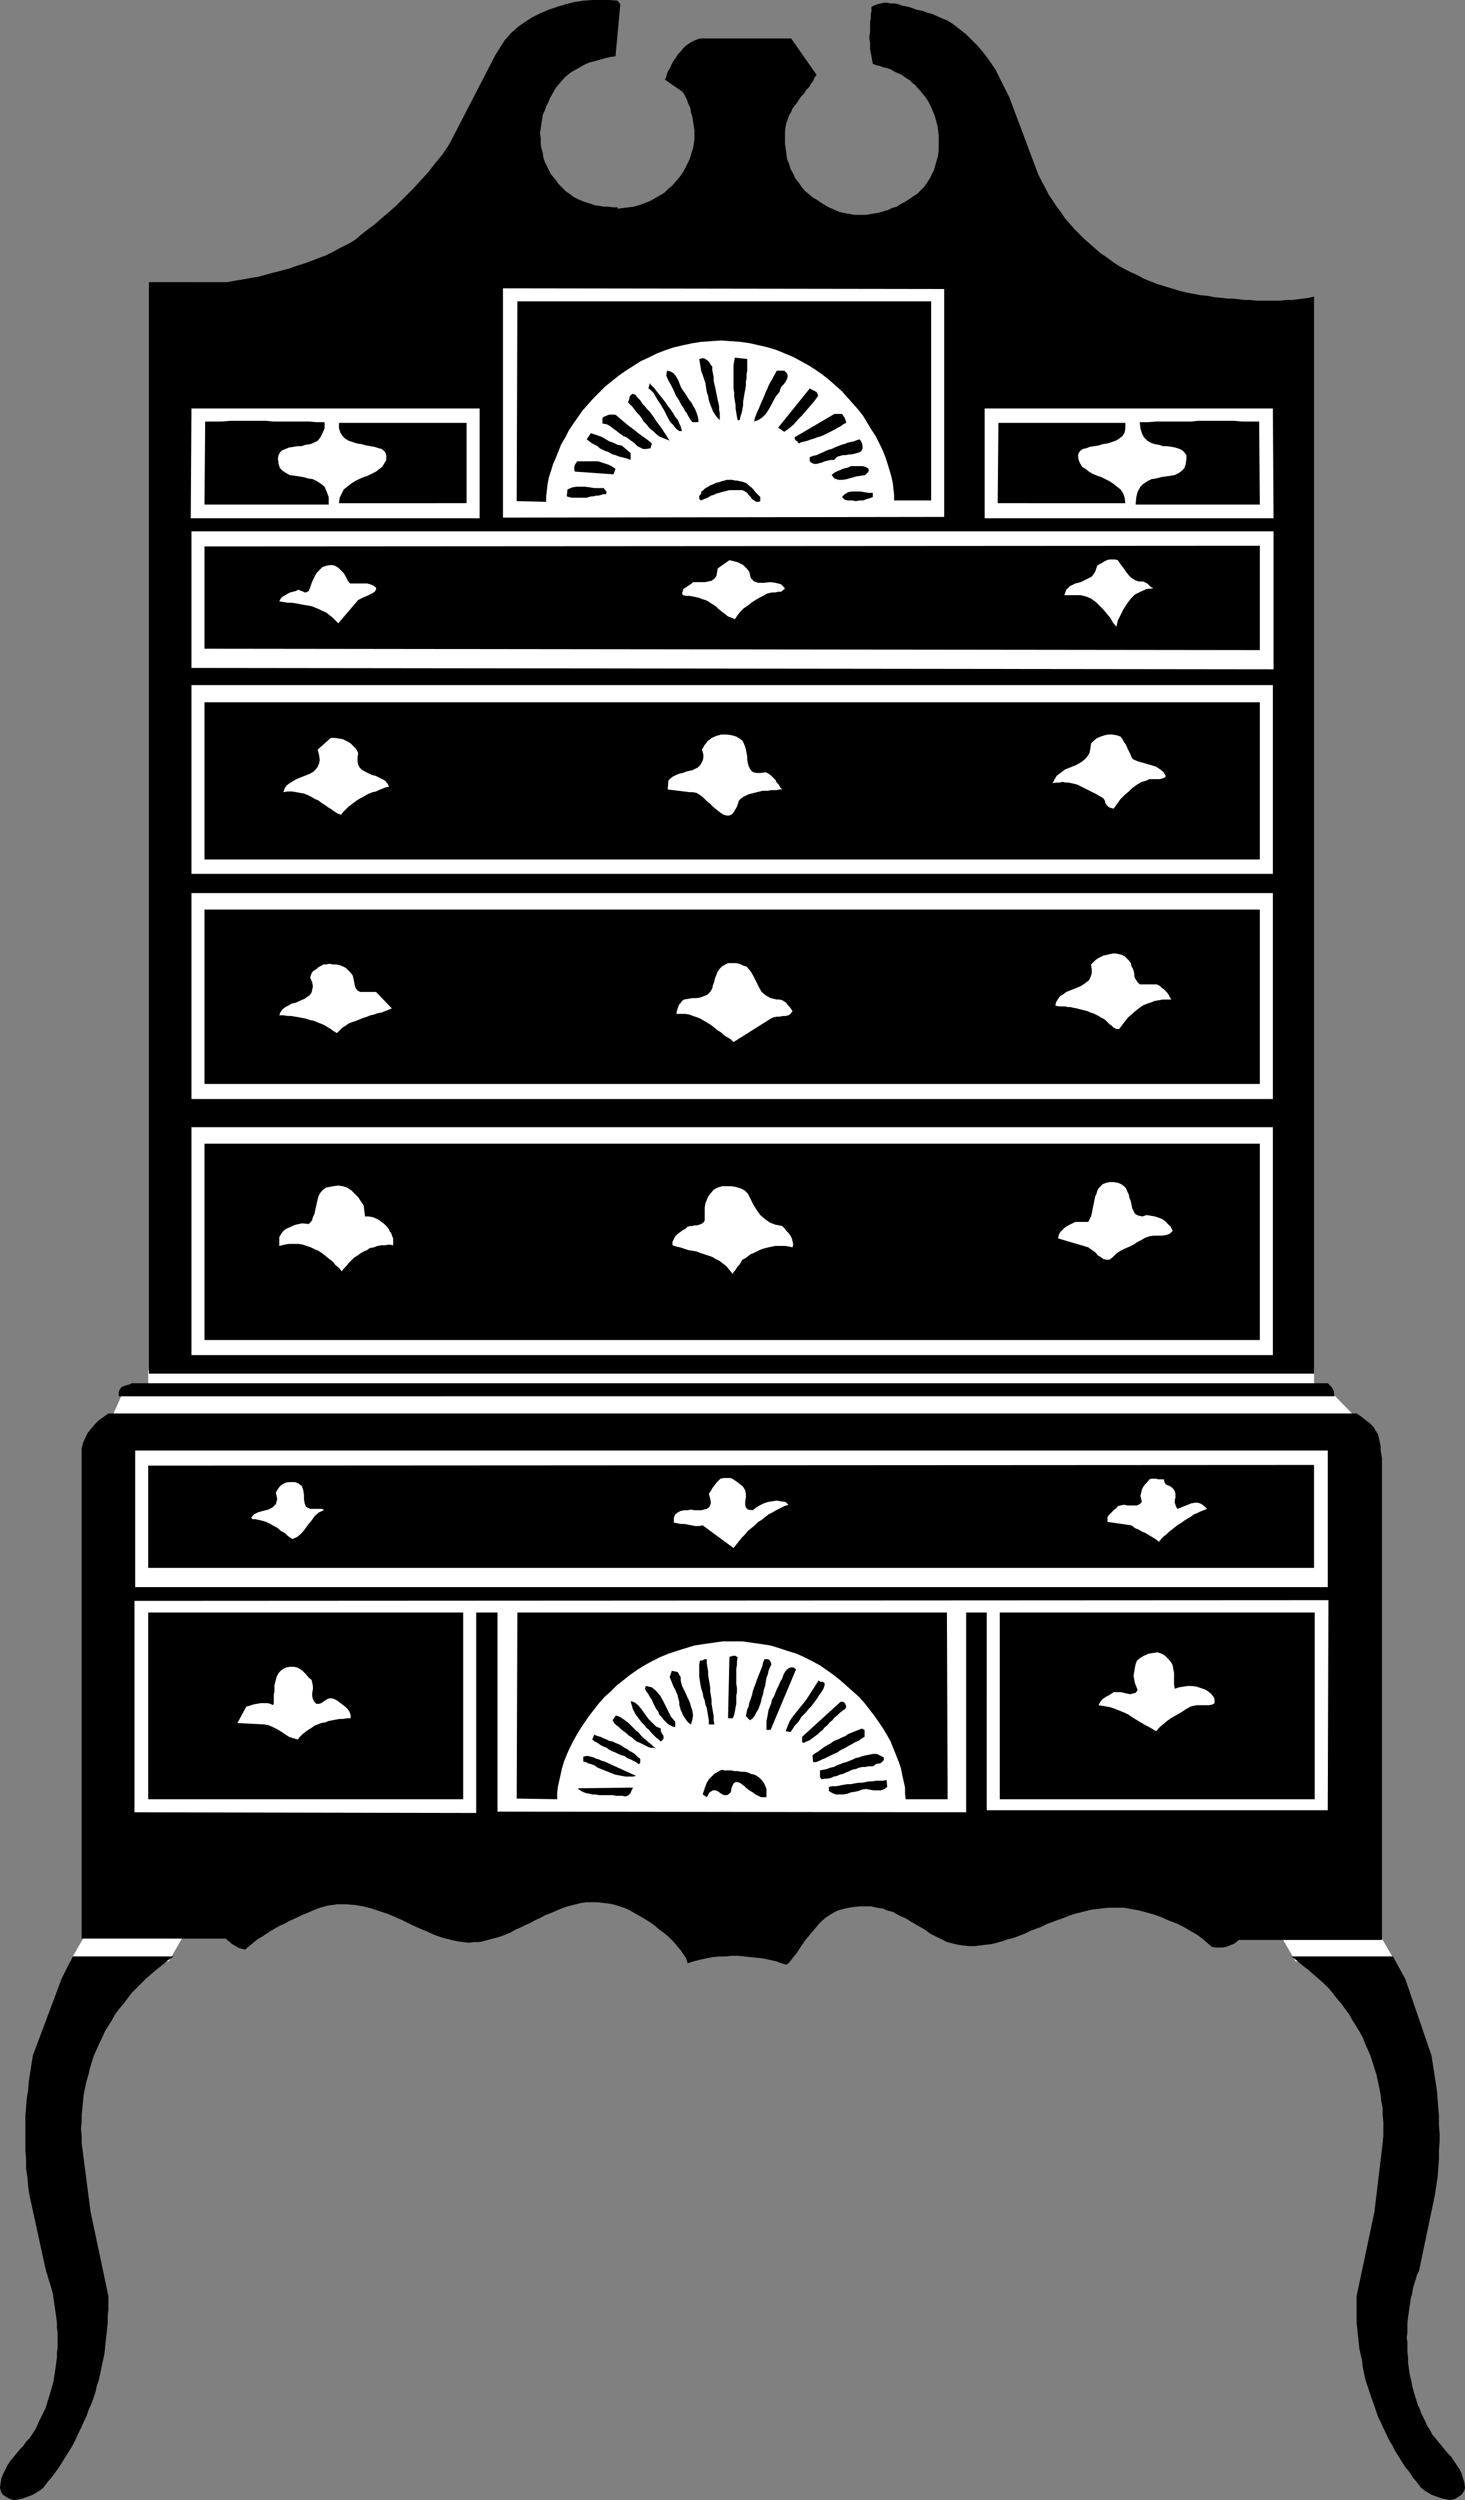 <?xml version="1.0" encoding="UTF-8" standalone="no"?>
<svg
   version="1.0"
   width="91.289mm"
   height="155.711mm"
   id="svg81"
   sodipodi:docname="Dresser 01.wmf"
   xmlns:inkscape="http://www.inkscape.org/namespaces/inkscape"
   xmlns:sodipodi="http://sodipodi.sourceforge.net/DTD/sodipodi-0.dtd"
   xmlns="http://www.w3.org/2000/svg"
   xmlns:svg="http://www.w3.org/2000/svg">
  <rect width="100%" height="100%" fill="#808080" stroke="none"/>
  <sodipodi:namedview
     id="namedview81"
     pagecolor="#ffffff"
     bordercolor="#000000"
     borderopacity="0.25"
     inkscape:showpageshadow="2"
     inkscape:pageopacity="0.0"
     inkscape:pagecheckerboard="0"
     inkscape:deskcolor="#d1d1d1"
     inkscape:document-units="mm" />
  <defs
     id="defs1">
    <pattern
       id="WMFhbasepattern"
       patternUnits="userSpaceOnUse"
       width="6"
       height="6"
       x="0"
       y="0" />
  </defs>
  <path
     style="fill:#ffffff;fill-opacity:1;fill-rule:evenodd;stroke:none"
     d="m 301.558,455.525 3.555,6.14 h 23.433 l -3.555,-6.14 z"
     id="path1" />
  <path
     style="fill:#ffffff;fill-opacity:1;fill-rule:evenodd;stroke:none"
     d="m 43.311,455.525 -3.555,6.14 H 16.484 l 3.555,-6.14 z"
     id="path2" />
  <path
     style="fill:#ffffff;fill-opacity:1;fill-rule:evenodd;stroke:none"
     d="m 28.766,328.192 -2.586,5.817 H 319.658 l -5.656,-5.817 z"
     id="path3" />
  <path
     style="fill:#ffffff;fill-opacity:1;fill-rule:evenodd;stroke:none"
     d="m 309.476,326.414 v -3.878 H 34.907 v 3.878 z"
     id="path4" />
  <path
     style="fill:#000000;fill-opacity:1;fill-rule:evenodd;stroke:none"
     d="m 309.476,69.807 -1.293,0.323 -1.293,0.162 -1.293,0.162 -1.293,0.162 h -1.454 l -1.293,0.162 h -1.454 -1.293 -1.454 -1.454 l -1.293,-0.162 h -1.454 l -1.293,-0.162 -1.454,-0.162 h -1.293 l -1.293,-0.162 -1.778,-0.162 -1.616,-0.323 -1.778,-0.162 -1.616,-0.323 -1.778,-0.323 -1.778,-0.485 -1.616,-0.485 -1.616,-0.485 -1.616,-0.485 -1.616,-0.646 -1.616,-0.646 -1.454,-0.808 -1.454,-0.646 -1.616,-0.808 -1.454,-0.808 -1.454,-0.97 -1.293,-0.97 -1.454,-0.97 -1.293,-1.131 -1.293,-1.131 -1.293,-1.131 -1.131,-1.131 -1.131,-1.131 -1.131,-1.293 -1.131,-1.293 -0.97,-1.454 -0.97,-1.293 -0.97,-1.454 -0.97,-1.454 -0.808,-1.616 -0.808,-1.454 -0.808,-1.616 -6.787,-18.098 -0.808,-1.616 -0.808,-1.616 -0.808,-1.616 -0.808,-1.616 -0.97,-1.454 -1.131,-1.616 -1.131,-1.454 -1.131,-1.293 L 228.835,9.372 227.542,8.08 226.087,6.948 224.633,5.817 223.178,4.848 221.562,4.201 219.785,3.393 218.169,2.909 217.361,2.585 216.553,2.424 215.745,2.262 214.937,1.939 213.967,1.616 213.159,1.454 212.351,1.293 211.543,0.97 210.735,0.808 h -0.97 L 208.957,0.646 h -0.808 l -0.646,0.162 -0.808,0.162 -0.808,0.323 -0.646,0.323 v 0.97 l -0.162,0.808 v 0.97 l -0.162,0.808 V 5.979 6.787 7.595 l -0.162,0.808 v 0.808 l 0.162,0.808 v 0.808 0.808 l 0.162,0.808 0.162,0.808 0.162,0.97 0.162,0.808 0.808,0.323 0.808,0.162 0.808,0.323 0.808,0.162 0.97,0.323 0.808,0.485 0.646,0.323 0.808,0.323 0.808,0.485 0.646,0.485 0.808,0.485 0.646,0.646 0.646,0.485 0.485,0.646 0.646,0.646 0.485,0.646 0.808,0.97 0.646,0.97 0.485,0.97 0.485,1.131 0.485,1.131 0.323,1.131 0.323,1.131 0.162,1.131 0.162,1.293 v 1.131 1.293 1.131 l -0.162,1.293 -0.323,1.131 -0.323,1.131 -0.323,1.131 -0.485,0.97 -0.485,0.97 -0.646,0.97 -0.646,0.97 -0.808,0.808 -0.808,0.808 -0.97,0.646 -0.97,0.646 -0.97,0.646 -0.97,0.485 -0.97,0.646 -1.131,0.323 -0.97,0.485 -1.131,0.323 -1.131,0.323 -0.97,0.162 -0.97,0.162 -0.97,0.162 h -0.97 -0.808 -0.97 l -0.808,-0.162 -0.97,-0.162 -0.808,-0.162 -0.808,-0.162 -0.808,-0.323 -0.646,-0.323 -0.808,-0.323 -0.646,-0.323 -0.808,-0.485 -0.808,-0.485 -0.646,-0.485 -1.131,-0.646 -0.97,-0.808 -0.97,-0.808 -0.808,-0.97 -0.646,-0.97 -0.808,-0.97 -0.485,-1.131 -0.646,-1.131 -0.323,-1.131 -0.485,-1.131 -0.162,-1.293 -0.162,-1.293 -0.162,-1.131 v -1.293 -1.454 l 0.162,-1.293 0.162,-0.808 0.323,-0.808 0.323,-0.97 0.485,-0.808 0.323,-0.808 0.485,-0.646 0.646,-0.808 0.485,-0.808 0.485,-0.646 0.646,-0.646 0.485,-0.808 0.646,-0.646 0.485,-0.808 0.485,-0.646 0.323,-0.808 0.485,-0.646 -5.979,-8.564 h -21.332 l -0.646,0.162 -0.808,0.323 -0.646,0.323 -0.808,0.485 -0.646,0.485 -0.646,0.646 -0.485,0.646 -0.646,0.646 -0.485,0.808 -0.485,0.646 -0.485,0.808 -0.323,0.808 -0.485,0.808 -0.323,0.646 -0.162,0.808 -0.323,0.646 4.202,2.909 0.485,0.808 0.485,0.97 0.323,0.97 0.485,0.97 0.162,1.131 0.323,0.97 0.162,1.131 0.162,0.97 0.162,1.131 v 0.97 1.131 l -0.162,1.131 -0.162,0.97 -0.323,0.97 -0.323,1.131 -0.323,0.808 -0.646,1.293 -0.646,1.293 -0.808,1.131 -0.808,0.97 -0.97,1.131 -0.97,0.808 -0.97,0.97 -1.131,0.646 -1.131,0.646 -1.131,0.646 -1.293,0.485 -1.293,0.485 -1.131,0.323 -1.293,0.162 -1.293,0.162 -1.293,0.162 v -0.323 h -1.131 l -0.97,-0.162 h -1.131 l -0.97,-0.162 -1.131,-0.162 -0.97,-0.323 -0.97,-0.323 -0.97,-0.323 -1.131,-0.485 -0.97,-0.485 -0.808,-0.646 -0.97,-0.646 -0.97,-0.97 -0.808,-0.808 -0.808,-1.131 -0.97,-1.131 -0.485,-0.97 -0.485,-0.97 -0.485,-0.97 -0.323,-0.97 -0.162,-1.131 -0.323,-1.131 -0.162,-1.131 v -1.293 l -0.162,-1.131 0.162,-1.131 0.162,-1.131 0.162,-0.97 0.162,-1.131 0.485,-0.97 0.323,-0.97 0.485,-0.97 0.485,-1.131 0.646,-1.131 0.646,-1.131 0.808,-0.97 0.808,-0.97 0.808,-0.808 0.97,-0.808 1.131,-0.646 1.131,-0.646 1.131,-0.646 1.131,-0.485 1.293,-0.323 1.131,-0.323 1.131,-0.323 1.293,-0.323 1.293,-0.162 L 146.092,0.97 145.446,0.162 143.506,0 h -2.101 -1.939 l -2.101,0.162 -2.101,0.323 -1.939,0.485 -2.101,0.646 -1.939,0.646 -1.939,0.808 -1.939,0.97 -1.778,1.131 -1.616,1.131 -1.616,1.454 -1.454,1.616 -1.131,1.778 -1.131,1.778 -10.02,19.391 -1.131,2.101 -1.454,2.101 -1.616,1.939 -1.616,2.101 -1.778,1.939 -1.778,1.939 -1.939,1.939 -1.778,1.778 -1.778,1.616 -1.939,1.616 -1.616,1.454 -1.778,1.293 -1.454,1.131 -1.293,1.131 -1.293,0.808 -0.97,0.485 -1.616,0.808 -1.454,0.808 -1.616,0.808 -1.778,0.646 -1.616,0.646 -1.778,0.646 -1.616,0.485 -1.778,0.646 -1.778,0.485 -1.939,0.485 -1.778,0.485 -1.778,0.485 -1.939,0.323 -1.778,0.323 -1.939,0.323 -1.778,0.323 H 35.069 V 323.344 H 309.476 Z"
     id="path5" />
  <path
     style="fill:#ffffff;fill-opacity:1;fill-rule:evenodd;stroke:none"
     d="M 222.37,121.678 V 68.03 L 118.458,67.868 v 53.971 z"
     id="path6" />
  <path
     style="fill:#000000;fill-opacity:1;fill-rule:evenodd;stroke:none"
     d="m 210.573,117.8 h 8.727 V 70.939 h -97.449 l -0.162,47.023 6.949,0.162 v -1.293 l 0.162,-1.454 0.162,-1.454 0.323,-1.616 0.485,-1.454 0.485,-1.616 0.646,-1.454 0.646,-1.616 0.646,-1.616 0.97,-1.616 0.808,-1.616 0.97,-1.454 1.131,-1.616 1.131,-1.616 1.293,-1.454 1.293,-1.454 1.454,-1.454 1.293,-1.293 1.616,-1.293 1.616,-1.293 1.616,-1.131 1.778,-1.131 1.778,-1.131 1.778,-0.808 1.939,-0.97 2.101,-0.808 1.939,-0.646 2.101,-0.485 2.262,-0.485 2.101,-0.323 2.262,-0.162 2.424,-0.162 2.262,0.162 2.262,0.162 2.262,0.323 2.101,0.485 2.101,0.485 2.101,0.646 1.939,0.808 1.939,0.808 1.778,0.97 1.778,0.97 1.778,1.131 1.616,1.131 1.616,1.293 1.454,1.293 1.454,1.293 1.293,1.454 1.293,1.454 1.293,1.454 1.131,1.454 0.97,1.616 0.97,1.616 0.97,1.454 0.808,1.616 0.808,1.616 0.646,1.616 0.485,1.454 0.485,1.616 0.485,1.616 0.323,1.454 0.162,1.454 0.162,1.454 z"
     id="path7" />
  <path
     style="fill:#000000;fill-opacity:1;fill-rule:evenodd;stroke:none"
     d="m 175.989,84.512 v 0.97 0.808 0.97 l -0.162,0.808 v 0.97 l -0.162,0.808 v 0.97 l -0.162,0.97 -0.162,0.808 -0.162,0.97 -0.162,0.97 v 0.808 l -0.162,0.97 -0.162,0.808 -0.323,0.97 -0.162,0.808 h -0.485 l -0.162,-0.808 -0.162,-0.97 -0.162,-0.97 V 95.339 l -0.162,-0.97 -0.162,-0.97 v -0.97 l -0.162,-0.97 V 90.491 89.521 88.714 87.744 86.774 85.966 l 0.162,-0.97 0.162,-0.808 z"
     id="path8" />
  <path
     style="fill:#000000;fill-opacity:1;fill-rule:evenodd;stroke:none"
     d="m 167.747,86.29 v 0.808 l 0.162,0.808 0.162,0.808 v 0.808 l 0.162,0.808 0.162,0.646 0.162,0.808 0.162,0.808 0.162,0.808 0.162,0.808 0.162,0.646 0.162,0.808 v 0.808 l 0.162,0.808 v 0.808 0.808 l -0.646,-0.646 -0.485,-0.646 -0.485,-0.808 -0.323,-0.808 -0.323,-0.808 -0.323,-0.97 -0.162,-0.97 -0.323,-0.97 -0.162,-0.97 -0.162,-1.131 -0.323,-0.97 -0.323,-0.97 -0.323,-0.808 -0.162,-0.97 -0.162,-0.97 -0.162,-0.97 0.646,-0.162 h 0.485 l 0.323,0.162 0.485,0.323 0.323,0.323 0.323,0.485 0.162,0.323 z"
     id="path9" />
  <path
     style="fill:#000000;fill-opacity:1;fill-rule:evenodd;stroke:none"
     d="m 161.122,92.269 0.646,0.97 0.485,0.808 0.646,0.808 0.323,0.646 0.485,0.808 0.323,0.808 0.323,0.97 0.162,1.131 -0.162,0.162 h -0.485 -0.323 -0.485 l -0.485,-0.646 -0.485,-0.808 -0.323,-0.646 -0.485,-0.646 -0.323,-0.646 -0.485,-0.646 -0.323,-0.646 -0.323,-0.646 -0.485,-0.646 -0.323,-0.646 -0.323,-0.808 -0.323,-0.646 -0.323,-0.646 -0.485,-0.808 -0.323,-0.646 -0.323,-0.808 0.162,-1.131 0.808,0.162 0.808,0.485 0.485,0.646 0.485,0.808 0.323,0.808 0.323,0.808 0.323,0.646 z"
     id="path10" />
  <path
     style="fill:#000000;fill-opacity:1;fill-rule:evenodd;stroke:none"
     d="m 184.716,87.259 0.646,0.646 0.162,0.646 -0.162,0.646 -0.323,0.646 -0.485,0.646 -0.485,0.485 -0.323,0.646 -0.162,0.646 -0.808,0.97 -0.646,1.131 -0.485,0.97 -0.646,1.131 -0.646,0.97 -0.808,0.808 -0.97,0.646 -0.97,0.323 0.162,-0.808 0.323,-0.808 0.323,-0.808 0.323,-0.646 0.323,-0.808 0.323,-0.808 0.323,-0.646 0.323,-0.808 0.323,-0.808 0.323,-0.646 0.323,-0.808 0.323,-0.646 0.485,-0.808 0.323,-0.646 0.485,-0.808 0.323,-0.646 z"
     id="path11" />
  <path
     style="fill:#000000;fill-opacity:1;fill-rule:evenodd;stroke:none"
     d="m 160.637,101.479 h -0.646 l -0.485,-0.323 -0.485,-0.485 -0.485,-0.646 -0.646,-0.646 -0.485,-0.808 -0.485,-0.97 -0.485,-0.97 -0.485,-0.808 -0.485,-0.808 -0.646,-0.97 -0.485,-0.808 -0.323,-0.646 -0.485,-0.485 -0.485,-0.485 -0.323,-0.162 0.323,-1.293 0.162,0.323 0.485,0.485 0.485,0.485 0.485,0.646 0.646,0.808 0.646,0.808 0.646,0.808 0.646,0.97 0.646,0.808 0.646,0.97 0.485,0.808 0.646,0.808 0.323,0.808 0.323,0.646 0.162,0.646 z"
     id="path12" />
  <path
     style="fill:#000000;fill-opacity:1;fill-rule:evenodd;stroke:none"
     d="m 192.635,93.238 -0.808,1.131 -0.97,1.131 -0.97,1.131 -0.97,1.131 -0.97,0.97 -0.97,1.131 -1.131,0.97 -1.131,0.808 -1.454,-0.97 7.434,-9.211 0.323,0.162 0.323,0.162 0.323,0.162 0.323,0.162 0.323,0.162 0.162,0.323 0.162,0.323 z"
     id="path13" />
  <path
     style="fill:#000000;fill-opacity:1;fill-rule:evenodd;stroke:none"
     d="m 149.648,92.915 0.485,0.646 0.646,0.646 0.485,0.808 0.646,0.646 0.485,0.646 0.646,0.646 0.485,0.646 0.485,0.646 0.485,0.808 0.485,0.646 0.485,0.646 0.485,0.646 0.485,0.808 0.485,0.646 0.323,0.646 0.485,0.646 -0.808,-0.323 -0.808,-0.323 -0.808,-0.323 -0.646,-0.485 -0.646,-0.646 -0.646,-0.485 -0.646,-0.646 -0.485,-0.646 -0.646,-0.646 -0.485,-0.808 -0.485,-0.646 -0.646,-0.646 -0.485,-0.646 -0.485,-0.646 -0.485,-0.485 -0.646,-0.646 0.162,-0.323 0.162,-0.323 v -0.323 l 0.162,-0.485 0.162,-0.162 0.323,-0.323 h 0.323 z"
     id="path14" />
  <path
     style="fill:#ffffff;fill-opacity:1;fill-rule:evenodd;stroke:none"
     d="M 112.963,96.147 V 122.001 H 44.927 L 45.088,96.147 Z"
     id="path15" />
  <path
     style="fill:#000000;fill-opacity:1;fill-rule:evenodd;stroke:none"
     d="m 153.526,104.388 -0.323,1.131 -0.97,0.162 h -0.808 l -0.646,-0.323 -0.646,-0.323 -0.646,-0.646 -0.646,-0.485 -0.646,-0.485 -0.646,-0.485 -0.808,-0.323 -0.646,-0.485 -0.646,-0.485 -0.646,-0.485 -0.646,-0.485 -0.646,-0.485 -0.646,-0.323 -0.97,-0.162 v -1.293 l 0.323,-0.323 0.485,-0.162 0.323,-0.162 0.485,-0.162 h 0.323 0.485 0.485 l 0.323,0.162 1.131,0.97 0.97,0.808 0.97,0.808 1.131,0.808 0.97,0.808 1.131,0.808 1.131,0.808 z"
     id="path16" />
  <path
     style="fill:#000000;fill-opacity:1;fill-rule:evenodd;stroke:none"
     d="m 198.291,97.439 0.162,0.162 0.162,0.323 0.162,0.162 0.162,0.323 0.162,0.323 v 0.162 l 0.162,0.323 v 0.323 l -0.646,0.323 -0.646,0.485 -0.646,0.323 -0.808,0.485 -0.646,0.323 -0.646,0.323 -0.646,0.323 -0.646,0.323 -0.808,0.323 -0.646,0.162 -0.808,0.323 -0.646,0.162 -0.808,0.323 -0.646,0.162 -0.808,0.162 -0.646,0.323 -0.323,-0.485 -0.323,-0.162 -0.323,-0.485 v -0.323 l 9.373,-5.494 z"
     id="path17" />
  <path
     style="fill:#000000;fill-opacity:1;fill-rule:evenodd;stroke:none"
     d="m 65.451,107.943 0.162,1.293 0.323,0.97 0.646,0.646 0.808,0.485 0.808,0.485 1.131,0.162 1.131,0.162 0.97,0.162 1.131,0.323 1.131,0.162 0.97,0.485 0.97,0.646 0.808,0.646 0.485,1.131 0.485,1.293 v 1.778 H 48.159 l 0.162,-19.553 h 2.101 1.939 l 1.939,-0.162 h 1.778 1.778 1.616 1.616 1.616 l 1.616,0.162 h 1.616 1.616 1.616 1.616 1.939 l 1.778,0.162 h 1.939 v 1.454 l -0.485,1.131 -0.485,0.97 -0.646,0.808 -0.97,0.485 -0.808,0.323 -1.131,0.162 -0.97,0.323 h -0.97 l -0.97,0.162 -0.97,0.162 -0.808,0.323 -0.808,0.323 -0.485,0.485 -0.323,0.646 z"
     id="path18" />
  <path
     style="fill:#000000;fill-opacity:1;fill-rule:evenodd;stroke:none"
     d="M 109.892,118.446 V 99.54 h -0.162 -0.646 -1.131 -1.454 -1.778 -1.939 -2.262 -2.262 -2.424 -2.586 -2.424 -2.586 -2.262 -2.262 -2.101 -1.778 v 1.293 l 0.323,0.97 0.485,0.808 0.646,0.646 0.808,0.485 0.97,0.323 0.97,0.323 1.131,0.162 1.131,0.323 0.97,0.162 0.97,0.162 0.97,0.323 0.646,0.162 0.646,0.485 0.323,0.485 0.162,0.646 v 0.97 l -0.485,0.808 -0.485,0.808 -0.646,0.485 -0.808,0.646 -0.97,0.485 -0.97,0.485 -0.97,0.323 -1.131,0.485 -0.97,0.485 -0.97,0.646 -0.808,0.646 -0.808,0.646 -0.485,0.97 -0.485,0.97 -0.162,1.293 z"
     id="path19" />
  <path
     style="fill:#000000;fill-opacity:1;fill-rule:evenodd;stroke:none"
     d="m 146.415,104.873 2.101,1.778 v 1.616 l -0.808,-0.323 -0.646,-0.162 -0.646,-0.162 -0.646,-0.162 -0.808,-0.323 -0.646,-0.162 -0.646,-0.323 -0.485,-0.323 -0.646,-0.162 -0.646,-0.323 -0.646,-0.323 -0.485,-0.485 -0.646,-0.323 -0.646,-0.323 -0.646,-0.485 -0.646,-0.485 0.97,-1.454 0.97,0.323 0.97,0.323 0.808,0.323 0.808,0.485 0.808,0.485 0.97,0.323 0.97,0.485 z"
     id="path20" />
  <path
     style="fill:#000000;fill-opacity:1;fill-rule:evenodd;stroke:none"
     d="m 202.493,103.418 0.485,0.808 0.162,0.808 v 0.485 l -0.162,0.485 -0.323,0.323 -0.323,0.162 -0.485,0.162 -0.646,0.162 -0.646,0.162 h -0.646 l -0.646,0.162 h -0.808 l -0.485,0.162 -0.646,0.162 -0.485,0.323 -0.323,0.485 h -0.808 l -0.808,0.162 -0.646,0.162 -0.808,0.323 -0.646,0.162 -0.646,0.162 -0.808,-0.162 -0.646,-0.485 v -0.97 l 0.808,-0.323 0.808,-0.162 0.646,-0.323 0.808,-0.323 0.646,-0.323 0.808,-0.323 0.646,-0.162 0.646,-0.323 0.808,-0.323 0.808,-0.323 0.646,-0.162 0.808,-0.323 0.646,-0.162 0.808,-0.162 0.808,-0.323 z"
     id="path21" />
  <path
     style="fill:#000000;fill-opacity:1;fill-rule:evenodd;stroke:none"
     d="m 144.961,110.367 -0.485,1.293 -9.05,-0.646 -0.162,-0.323 v -0.323 -0.323 -0.323 l 0.162,-0.323 0.162,-0.323 0.162,-0.162 0.162,-0.323 h 0.808 0.646 0.646 0.646 0.646 0.485 0.646 0.485 l 0.485,0.162 0.485,0.162 0.485,0.162 0.485,0.162 0.485,0.162 0.646,0.323 0.485,0.323 z"
     id="path22" />
  <path
     style="fill:#000000;fill-opacity:1;fill-rule:evenodd;stroke:none"
     d="m 204.594,110.367 v 0.485 l -0.162,0.323 -0.323,0.323 -0.323,0.323 -0.97,0.162 -1.131,0.162 -1.131,0.323 -1.131,0.323 -0.97,0.162 h -0.97 l -0.97,-0.323 -0.646,-0.808 0.323,-0.323 0.485,-0.323 0.646,-0.323 0.485,-0.162 0.646,-0.323 0.646,-0.162 0.646,-0.162 0.646,-0.323 h 0.485 0.646 0.485 0.646 0.485 l 0.646,0.162 0.323,0.162 z"
     id="path23" />
  <path
     style="fill:#000000;fill-opacity:1;fill-rule:evenodd;stroke:none"
     d="m 179.06,116.992 v 0.323 0.323 0.323 l -0.323,0.162 h -0.646 l -0.485,-0.323 -0.485,-0.323 -0.323,-0.485 -0.485,-0.485 -0.323,-0.485 -0.485,-0.323 -0.646,-0.323 h -0.646 -0.646 -0.646 -0.485 -0.646 l -0.646,0.162 -0.646,0.162 -0.646,0.162 -0.485,0.162 -0.646,0.162 -0.646,0.323 -0.646,0.162 -0.485,0.323 -0.646,0.323 -0.485,0.162 -0.646,0.323 -0.323,-0.162 -0.162,-0.323 v -0.162 -0.323 l 0.162,-0.323 0.162,-0.162 0.162,-0.323 v -0.323 l 0.485,-0.323 0.485,-0.485 0.646,-0.323 0.485,-0.323 0.485,-0.162 0.646,-0.323 0.485,-0.162 0.646,-0.162 0.485,-0.162 0.646,-0.162 0.485,-0.162 h 0.646 0.646 l 0.646,0.162 h 0.485 l 0.646,0.162 0.808,0.162 0.808,0.323 0.485,0.485 0.646,0.485 0.485,0.485 0.485,0.646 0.485,0.485 z"
     id="path24" />
  <path
     style="fill:#000000;fill-opacity:1;fill-rule:evenodd;stroke:none"
     d="m 142.214,114.891 0.162,0.323 0.323,0.323 0.162,0.323 -0.162,0.485 h -0.646 l -0.485,0.162 -0.646,0.162 h -0.485 l -0.646,0.162 h -0.485 l -0.646,0.162 -0.485,0.162 h -0.646 -0.485 -0.646 -0.646 -0.485 -0.646 l -0.646,-0.162 -0.485,-0.162 0.162,-1.616 1.131,-0.485 0.97,-0.162 h 1.131 0.97 l 1.131,0.162 0.97,0.162 h 1.131 z"
     id="path25" />
  <path
     style="fill:#000000;fill-opacity:1;fill-rule:evenodd;stroke:none"
     d="m 205.563,116.992 -0.808,0.323 -0.646,0.162 -0.808,0.323 h -0.808 l -0.97,0.162 -0.808,-0.162 h -0.97 l -0.808,-0.162 -0.646,-0.646 0.646,-0.646 0.808,-0.485 0.808,-0.162 h 0.97 1.131 l 0.97,0.162 0.97,0.162 h 0.97 z"
     id="path26" />
  <path
     style="fill:#ffffff;fill-opacity:1;fill-rule:evenodd;stroke:none"
     d="M 299.942,157.551 V 125.072 H 45.088 v 32.157 z"
     id="path27" />
  <path
     style="fill:#000000;fill-opacity:1;fill-rule:evenodd;stroke:none"
     d="m 319.496,332.716 0.97,0.646 0.808,0.646 0.646,0.485 0.646,0.485 0.485,0.485 0.485,0.485 0.323,0.646 0.323,0.485 0.323,0.485 0.162,0.646 0.162,0.646 0.162,0.808 0.162,0.646 v 0.97 l 0.162,0.97 0.162,1.131 V 456.656 h -33.776 l -0.646,0.646 -0.646,0.323 -0.808,0.323 -0.808,0.323 -0.808,0.162 h -0.808 -0.97 l -0.808,-0.162 -1.131,-0.97 -1.131,-0.97 -1.293,-0.97 -1.454,-0.808 -1.616,-0.97 -1.616,-0.808 -1.778,-0.646 -1.778,-0.808 -1.778,-0.646 -1.778,-0.485 -1.778,-0.485 -1.778,-0.323 -1.778,-0.323 h -1.778 -1.778 l -1.616,0.162 -1.293,0.162 -1.293,0.162 -1.293,0.323 -1.293,0.323 -1.293,0.323 -1.454,0.485 -1.131,0.485 -1.454,0.485 -1.293,0.485 -1.293,0.485 -1.293,0.646 -1.293,0.485 -1.293,0.485 -1.293,0.646 -1.293,0.485 -1.293,0.485 -1.293,0.323 -1.454,0.485 -1.131,0.323 -1.293,0.323 -1.454,0.162 -1.293,0.162 -1.293,0.162 h -1.293 l -1.293,-0.162 -1.293,-0.162 -1.293,-0.323 -1.293,-0.323 -1.293,-0.646 -1.293,-0.646 -1.293,-0.646 -1.293,-0.97 -1.131,-0.646 -1.131,-0.646 -1.131,-0.646 -0.97,-0.646 -1.131,-0.485 -0.97,-0.485 -1.131,-0.646 -1.293,-0.323 -1.131,-0.485 -1.293,-0.162 -1.293,-0.323 h -1.454 -1.293 l -1.616,0.162 -1.778,0.323 -1.778,0.485 -0.97,0.485 -0.808,0.485 -0.97,0.646 -0.97,0.808 -0.808,0.808 -0.808,0.97 -0.808,0.97 -0.808,0.97 -0.808,0.97 -0.646,0.97 -0.646,0.97 -0.646,0.97 -0.646,0.808 -0.646,0.808 -0.485,0.646 -0.646,0.485 -1.131,-0.323 -1.293,-0.485 -1.454,-0.323 -1.454,-0.323 -1.454,-0.162 -1.454,-0.162 -1.616,-0.162 -1.454,-0.162 h -1.616 l -1.454,0.162 h -1.616 l -1.454,0.162 -1.616,0.323 -1.454,0.323 -1.293,0.323 -1.454,0.485 -0.323,-1.131 -0.646,-0.97 -0.646,-0.97 -0.808,-0.97 -0.97,-1.131 -0.97,-0.97 -1.131,-0.97 -1.131,-0.808 -1.131,-0.97 -1.131,-0.808 -1.293,-0.808 -1.131,-0.646 -1.131,-0.646 -1.131,-0.646 -0.97,-0.485 -0.97,-0.323 -1.454,-0.485 -1.454,-0.323 -1.454,-0.162 -1.293,-0.162 h -1.293 -1.293 l -1.293,0.162 -1.293,0.323 -1.293,0.323 -1.131,0.323 -1.293,0.485 -1.131,0.485 -1.131,0.485 -1.293,0.485 -1.131,0.646 -1.131,0.485 -1.131,0.646 -1.131,0.485 -1.293,0.646 -1.131,0.485 -1.131,0.646 -1.131,0.485 -1.293,0.485 -1.131,0.323 -1.293,0.323 -1.131,0.323 -1.293,0.323 h -1.293 l -1.293,0.162 -1.293,-0.162 -1.293,-0.162 -1.454,-0.323 -1.939,-0.485 -1.939,-0.646 -1.778,-0.808 -1.939,-0.808 -1.778,-0.808 -1.939,-0.97 -1.778,-0.808 -1.939,-0.808 -1.939,-0.646 -1.939,-0.646 -1.939,-0.485 -1.939,-0.323 -2.101,-0.162 h -2.101 l -2.262,0.323 -2.262,0.646 -1.131,0.485 -1.131,0.485 -1.131,0.485 -1.131,0.485 -0.97,0.485 -1.131,0.485 -1.131,0.646 -1.131,0.485 -1.131,0.646 -1.131,0.646 -0.97,0.646 -0.97,0.646 -1.131,0.646 -0.97,0.808 -0.97,0.808 -0.97,0.808 -0.646,-0.162 -0.646,-0.162 -0.646,-0.323 -0.485,-0.323 -0.646,-0.323 -0.485,-0.485 -0.485,-0.323 -0.485,-0.485 H 19.231 V 340.957 l 0.323,-1.293 0.485,-1.131 0.646,-1.293 0.808,-0.97 0.808,-0.97 0.97,-0.97 1.131,-0.808 1.131,-0.808 z"
     id="path28" />
  <path
     style="fill:#ffffff;fill-opacity:1;fill-rule:evenodd;stroke:none"
     d="m 232.39,379.578 h -0.485 -0.485 -0.485 -0.485 -0.646 -0.646 -0.808 -0.808 v 47.023 l -110.377,-0.162 v -46.861 h -0.808 -0.485 -0.485 -0.485 -0.485 -0.485 -0.808 -0.97 v 47.185 l -80.48,-0.162 v -49.77 l 281.195,-0.162 -0.162,49.447 h -80.318 z"
     id="path29" />
  <path
     style="fill:#000000;fill-opacity:1;fill-rule:evenodd;stroke:none"
     d="m 173.727,390.081 -0.162,0.97 v 0.808 l -0.162,0.97 v 0.808 0.97 0.97 0.808 l 0.162,0.97 v 0.97 l -0.162,0.808 v 0.97 0.97 l -0.162,0.808 -0.162,0.97 -0.162,0.808 -0.323,0.808 h -1.131 l 0.323,-14.382 0.162,-0.162 h 0.323 l 0.323,-0.162 h 0.162 0.162 0.323 l 0.162,0.162 z"
     id="path30" />
  <path
     style="fill:#000000;fill-opacity:1;fill-rule:evenodd;stroke:none"
     d="m 166.455,390.566 v 0.97 l 0.162,0.97 0.162,0.97 v 0.808 l 0.162,0.97 0.162,0.97 0.162,0.97 v 0.97 l 0.162,0.97 0.162,0.97 v 0.97 l 0.162,0.97 0.162,0.97 0.162,0.97 v 0.97 l 0.162,0.97 h -1.293 v -0.97 l -0.162,-0.97 -0.162,-0.97 -0.162,-0.97 -0.323,-0.808 -0.162,-0.97 -0.323,-0.808 -0.162,-0.97 -0.323,-0.97 -0.162,-0.808 -0.162,-0.97 -0.162,-0.97 v -0.97 -0.97 -0.97 l 0.162,-0.97 h 0.485 l 0.323,-0.162 0.323,-0.162 z"
     id="path31" />
  <path
     style="fill:#000000;fill-opacity:1;fill-rule:evenodd;stroke:none"
     d="m 181.646,391.858 -0.323,0.646 -0.323,0.808 -0.162,0.808 -0.323,0.808 -0.162,0.97 -0.162,0.97 -0.323,0.97 -0.162,0.97 -0.323,0.97 -0.162,0.808 -0.323,0.97 -0.323,0.808 -0.485,0.808 -0.323,0.646 -0.485,0.646 -0.646,0.485 -0.97,-0.97 0.162,-0.808 0.162,-0.808 0.323,-0.646 0.162,-0.97 0.323,-0.808 0.323,-0.97 0.162,-0.808 0.323,-0.97 0.323,-0.808 0.323,-0.97 0.323,-0.808 0.323,-0.808 0.323,-0.808 0.323,-0.808 0.162,-0.808 0.323,-0.808 h 0.323 0.162 0.323 l 0.323,0.162 0.162,0.162 0.162,0.323 0.162,0.323 z"
     id="path32" />
  <path
     style="fill:#000000;fill-opacity:1;fill-rule:evenodd;stroke:none"
     d="m 187.463,392.99 -5.979,14.22 h -0.97 v -0.97 -0.97 l 0.162,-0.97 0.162,-0.808 0.162,-0.97 0.323,-0.808 0.323,-0.808 0.162,-0.808 0.485,-0.808 0.323,-0.808 0.323,-0.808 0.485,-0.97 0.323,-0.808 0.485,-0.808 0.323,-0.97 0.485,-0.808 0.162,-0.162 0.323,-0.323 0.323,-0.162 0.323,-0.162 h 0.323 0.323 l 0.323,0.162 z"
     id="path33" />
  <path
     style="fill:#000000;fill-opacity:1;fill-rule:evenodd;stroke:none"
     d="m 160.96,397.514 0.485,0.97 0.485,1.131 0.485,0.97 0.323,1.131 0.323,0.97 0.162,1.131 -0.162,0.97 -0.323,1.131 -0.485,-0.323 -0.485,-0.485 -0.323,-0.485 -0.323,-0.485 -0.323,-0.485 -0.162,-0.485 -0.323,-0.646 -0.162,-0.646 -0.162,-0.485 v -0.646 l -0.162,-0.646 -0.162,-0.646 -0.162,-0.646 -0.323,-0.646 -0.162,-0.485 -0.323,-0.485 -0.97,-2.424 0.485,-1.454 0.97,0.162 0.485,0.162 0.323,0.646 0.323,0.485 v 0.808 l 0.162,0.646 0.162,0.646 z"
     id="path34" />
  <path
     style="fill:#000000;fill-opacity:1;fill-rule:evenodd;stroke:none"
     d="m 194.251,396.545 -0.323,0.97 -0.485,0.808 -0.485,0.646 -0.485,0.808 -0.485,0.646 -0.485,0.646 -0.485,0.646 -0.646,0.646 -0.485,0.646 -0.646,0.646 -0.485,0.485 -0.485,0.808 -0.485,0.646 -0.646,0.646 -0.485,0.808 -0.485,0.646 -1.131,-0.162 0.485,-1.293 0.485,-1.131 0.646,-0.97 0.646,-0.808 0.646,-0.808 0.646,-0.808 0.808,-0.97 0.808,-1.131 2.586,-4.04 0.485,0.323 h 0.485 l 0.323,0.162 z"
     id="path35" />
  <path
     style="fill:#000000;fill-opacity:1;fill-rule:evenodd;stroke:none"
     d="m 159.021,405.271 v 1.293 l -0.646,-0.162 -0.646,-0.323 -0.485,-0.323 -0.485,-0.485 -0.485,-0.485 -0.485,-0.646 -0.485,-0.485 -0.323,-0.808 -0.485,-0.646 -0.323,-0.646 -0.323,-0.646 -0.323,-0.808 -0.485,-0.646 -0.323,-0.646 -0.485,-0.646 -0.323,-0.646 0.162,-0.646 1.454,0.323 0.97,0.808 0.97,1.131 0.646,1.131 0.646,1.293 0.646,1.293 0.646,1.293 z"
     id="path36" />
  <path
     style="fill:#000000;fill-opacity:1;fill-rule:evenodd;stroke:none"
     d="m 155.627,406.886 v 0.323 0.323 l 0.162,0.323 0.162,0.323 0.162,0.162 0.162,0.323 v 0.323 0.323 l -0.646,0.646 -0.485,-0.485 -0.646,-0.485 -0.485,-0.485 -0.646,-0.646 -0.485,-0.646 -0.646,-0.485 -0.485,-0.646 -0.646,-0.646 -0.485,-0.646 -0.485,-0.646 -0.485,-0.646 -0.323,-0.646 -0.323,-0.646 -0.162,-0.646 -0.162,-0.485 -0.162,-0.646 0.97,0.323 0.808,0.646 0.808,0.97 0.808,1.131 0.808,1.131 0.97,0.97 0.808,0.808 z"
     id="path37" />
  <path
     style="fill:#000000;fill-opacity:1;fill-rule:evenodd;stroke:none"
     d="m 199.099,402.2 -0.646,0.485 -0.646,0.485 -0.646,0.646 -0.646,0.485 -0.485,0.646 -0.646,0.485 -0.485,0.646 -0.646,0.485 -0.485,0.646 -0.646,0.485 -0.485,0.485 -0.646,0.485 -0.646,0.485 -0.646,0.485 -0.808,0.323 -0.646,0.323 -0.323,-0.162 v -0.323 -0.485 -0.485 l 9.05,-8.241 h 0.323 0.323 l 0.162,0.162 0.323,0.323 v 0.162 l 0.162,0.323 v 0.323 z"
     id="path38" />
  <path
     style="fill:#000000;fill-opacity:1;fill-rule:evenodd;stroke:none"
     d="m 154.496,411.573 -0.646,-0.162 h -0.646 l -0.485,-0.162 -0.646,-0.323 -0.646,-0.323 -0.646,-0.323 -0.808,-0.323 -0.646,-0.485 -0.485,-0.485 -0.808,-0.485 -0.485,-0.485 -0.646,-0.485 -0.646,-0.485 -0.646,-0.646 -0.485,-0.323 -0.485,-0.485 -0.162,-0.323 -0.162,-0.162 v -0.323 l 0.162,-0.162 0.162,-0.162 0.162,-0.323 0.162,-0.162 v -0.162 l 0.646,0.162 0.646,0.323 0.485,0.323 0.646,0.485 0.646,0.485 0.646,0.646 0.485,0.485 0.646,0.646 0.646,0.485 0.485,0.646 0.646,0.646 0.646,0.485 0.485,0.485 0.646,0.485 0.485,0.485 z"
     id="path39" />
  <path
     style="fill:#000000;fill-opacity:1;fill-rule:evenodd;stroke:none"
     d="m 202.978,406.886 0.323,0.162 0.323,0.162 v 0.323 0.162 0.323 0.323 0.323 0.162 l -0.808,0.485 -0.646,0.485 -0.808,0.323 -0.808,0.485 -0.646,0.323 -0.808,0.485 -0.646,0.323 -0.646,0.323 -0.646,0.485 -0.808,0.323 -0.646,0.323 -0.646,0.323 -0.646,0.323 -0.808,0.323 -0.646,0.323 -0.808,0.323 h -0.646 l -0.162,-1.616 0.646,-0.485 0.808,-0.485 0.646,-0.485 0.646,-0.485 0.808,-0.485 0.646,-0.323 0.646,-0.485 0.646,-0.323 0.808,-0.323 0.646,-0.323 0.808,-0.323 0.646,-0.485 0.808,-0.323 0.808,-0.323 0.808,-0.323 z"
     id="path40" />
  <path
     style="fill:#000000;fill-opacity:1;fill-rule:evenodd;stroke:none"
     d="m 150.779,413.996 v 0.323 0.323 0.323 l -0.323,0.323 -0.646,-0.485 -0.646,-0.323 -0.646,-0.323 -0.808,-0.323 -0.646,-0.485 -0.646,-0.162 -0.808,-0.323 -0.646,-0.323 -0.808,-0.323 -0.646,-0.323 -0.646,-0.485 -0.808,-0.323 -0.646,-0.323 -0.646,-0.485 -0.646,-0.323 -0.646,-0.485 0.485,-1.131 0.808,0.323 0.646,0.162 0.646,0.323 0.808,0.323 0.646,0.323 0.808,0.162 0.646,0.323 0.808,0.323 0.646,0.323 0.646,0.485 0.646,0.323 0.646,0.485 0.646,0.323 0.646,0.485 0.485,0.485 z"
     id="path41" />
  <path
     style="fill:#000000;fill-opacity:1;fill-rule:evenodd;stroke:none"
     d="m 208.149,413.673 v 0.646 l -0.323,0.323 -0.323,0.323 -0.323,0.162 h -0.485 l -0.485,0.162 -0.323,0.323 -0.323,0.162 h -0.97 l -0.808,0.162 h -0.646 l -0.808,0.162 -0.808,0.323 -0.808,0.162 -0.646,0.323 -0.808,0.323 -0.646,0.323 -0.808,0.162 -0.646,0.323 -0.808,0.162 -0.646,0.323 -0.808,0.162 h -0.646 l -0.808,0.162 -0.162,-0.323 -0.162,-0.162 v -0.162 -0.323 -0.323 -0.323 -0.162 -0.323 l 0.808,-0.162 0.808,-0.162 0.808,-0.323 0.808,-0.162 0.646,-0.323 0.808,-0.323 0.808,-0.323 0.646,-0.162 0.808,-0.323 0.808,-0.323 0.646,-0.323 0.808,-0.162 0.808,-0.323 0.808,-0.162 0.808,-0.162 0.808,-0.162 h 0.323 0.323 0.323 l 0.323,0.162 0.323,0.162 0.323,0.162 0.323,0.162 z"
     id="path42" />
  <path
     style="fill:#000000;fill-opacity:1;fill-rule:evenodd;stroke:none"
     d="m 149.809,418.036 -0.808,0.162 h -0.808 -0.808 l -0.97,-0.162 -0.808,-0.162 -0.808,-0.162 -0.808,-0.323 -0.808,-0.323 -0.808,-0.323 -0.808,-0.323 -0.808,-0.323 -0.646,-0.485 -0.808,-0.323 -0.646,-0.162 -0.646,-0.323 -0.646,-0.162 v -1.131 l 0.646,-0.162 h 0.485 l 0.646,0.162 0.646,0.162 0.646,0.323 0.646,0.162 0.646,0.323 0.646,0.162 z"
     id="path43" />
  <path
     style="fill:#000000;fill-opacity:1;fill-rule:evenodd;stroke:none"
     d="m 180.514,421.106 v 1.939 h -0.646 -0.646 l -0.646,-0.323 -0.646,-0.323 -0.646,-0.485 -0.808,-0.485 -0.646,-0.485 -0.485,-0.485 -0.646,-0.485 -0.485,-0.323 -0.485,-0.162 h -0.485 l -0.485,0.323 -0.162,0.323 -0.323,0.808 -0.162,0.97 -0.808,0.646 h -0.808 l -0.646,-0.323 -0.646,-0.485 -0.646,-0.323 h -0.646 l -0.808,0.485 -0.646,1.131 -0.97,-0.646 0.323,-0.97 0.323,-0.97 0.323,-0.808 0.485,-0.808 0.646,-0.646 0.646,-0.646 0.808,-0.485 0.97,-0.485 0.646,0.162 h 0.808 0.808 l 0.646,0.162 h 0.808 l 0.808,0.162 h 0.808 l 0.808,0.162 0.646,0.323 0.808,0.162 0.646,0.323 0.646,0.485 0.485,0.485 0.485,0.646 0.323,0.646 z"
     id="path44" />
  <path
     style="fill:#000000;fill-opacity:1;fill-rule:evenodd;stroke:none"
     d="m 208.957,420.622 -0.646,0.485 -0.808,0.323 h -0.97 -0.808 l -0.97,-0.162 -0.808,-0.162 -0.97,0.162 -0.808,0.323 -0.808,0.162 -0.97,0.162 -0.808,0.323 -0.97,0.162 h -0.808 -0.97 l -0.808,-0.323 -0.808,-0.485 v -0.97 l 0.808,-0.162 h 0.97 l 0.808,-0.162 0.808,-0.162 0.97,-0.162 h 0.808 l 0.808,-0.162 0.97,-0.162 h 0.808 l 0.808,-0.162 0.808,-0.162 h 0.808 l 0.97,-0.162 h 0.808 0.808 l 0.808,-0.162 z"
     id="path45" />
  <path
     style="fill:#000000;fill-opacity:1;fill-rule:evenodd;stroke:none"
     d="m 149.163,420.783 -0.162,0.162 -0.162,0.323 -0.162,0.323 -0.162,0.485 -0.323,0.323 -0.162,0.162 -0.323,0.162 -0.485,0.162 -0.646,-0.162 h -0.646 -0.808 l -0.808,-0.162 h -0.808 -0.808 -0.808 -0.808 l -0.808,-0.162 h -0.808 l -0.646,-0.162 -0.808,-0.162 -0.485,-0.162 -0.646,-0.323 -0.485,-0.323 -0.323,-0.323 z"
     id="path46" />
  <path
     style="fill:#000000;fill-opacity:1;fill-rule:evenodd;stroke:none"
     d="m 40.886,460.535 -1.454,0.97 -1.293,1.131 -1.293,0.97 -1.293,1.131 -1.131,0.97 -1.131,1.131 -1.131,1.131 -1.131,1.131 -0.97,1.293 -0.97,1.293 -0.97,1.131 -0.97,1.293 -0.808,1.454 -0.808,1.293 -0.808,1.293 -0.646,1.454 -0.646,1.293 -0.646,1.454 -0.646,1.454 -0.485,1.454 -0.485,1.616 -0.323,1.454 -0.485,1.616 -0.323,1.454 -0.323,1.616 -0.162,1.616 -0.162,1.616 -0.162,1.616 v 1.616 l -0.162,1.616 0.162,1.616 v 1.778 l 2.101,16.159 4.202,19.876 v 1.616 1.454 l -0.162,1.454 v 1.616 l -0.162,1.616 -0.162,1.454 -0.162,1.454 -0.162,1.616 -0.162,1.454 -0.323,1.454 -0.323,1.454 -0.323,1.616 -0.323,1.454 -0.485,1.454 -0.323,1.454 -0.485,1.454 -0.485,1.293 -0.646,1.454 -0.485,1.454 -0.646,1.293 -0.646,1.454 -0.646,1.293 -0.646,1.454 -0.646,1.293 -0.808,1.293 -0.808,1.293 -0.808,1.293 -0.808,1.293 -0.808,1.131 -0.97,1.293 -0.97,1.131 -0.97,1.293 -0.808,0.646 -0.808,0.485 -0.808,0.485 -0.808,0.323 -0.97,0.323 -0.808,0.323 -0.97,0.162 -0.97,0.162 L 2.747,588.353 2.262,588.192 1.616,587.868 1.131,587.545 0.646,587.222 0.323,586.737 0.162,586.253 0,585.606 l 0.162,-1.293 0.162,-0.97 0.485,-1.131 0.485,-0.97 0.485,-0.97 0.646,-0.97 0.808,-0.97 0.646,-0.808 0.808,-0.97 0.808,-0.808 0.646,-0.97 0.808,-0.808 0.646,-0.97 0.646,-0.97 0.485,-0.97 0.485,-1.131 0.485,-0.97 0.485,-0.97 0.485,-0.97 0.323,-0.97 0.323,-1.131 0.323,-0.97 0.323,-1.131 0.323,-1.131 0.323,-1.131 0.162,-1.131 0.162,-0.97 0.162,-1.131 0.162,-1.293 0.162,-1.131 v -1.131 l 0.162,-1.131 v -1.293 -1.131 -1.131 l -0.162,-1.131 v -1.131 l -0.162,-1.293 -0.162,-1.131 -0.162,-1.131 -0.162,-1.131 -0.162,-1.131 -0.162,-1.131 -0.323,-1.131 -0.323,-1.131 -0.323,-0.97 -0.323,-1.131 -0.323,-0.97 -3.879,-17.775 -0.323,-2.101 -0.162,-2.101 -0.323,-2.101 v -2.101 l -0.162,-2.101 v -2.101 -1.939 -2.101 -2.101 l 0.162,-1.939 0.162,-2.101 0.323,-1.939 0.162,-2.101 0.323,-2.101 0.323,-2.101 0.323,-1.939 6.787,-18.098 2.586,-5.171 h 1.778 1.616 1.616 1.454 1.454 1.454 1.454 1.454 1.293 1.454 1.293 1.454 1.454 1.454 1.454 z"
     id="path47" />
  <path
     style="fill:#ffffff;fill-opacity:1;fill-rule:evenodd;stroke:none"
     d="m 231.905,96.147 v 25.855 h 68.036 l -0.162,-25.855 z"
     id="path48" />
  <path
     style="fill:#000000;fill-opacity:1;fill-rule:evenodd;stroke:none"
     d="m 279.418,107.943 -0.162,1.293 -0.323,0.97 -0.646,0.646 -0.646,0.485 -0.97,0.485 -0.97,0.162 -1.131,0.162 -1.131,0.162 -1.131,0.323 -1.131,0.162 -0.97,0.485 -0.97,0.646 -0.646,0.646 -0.646,1.131 -0.323,1.293 -0.162,1.778 h 29.251 l -0.162,-19.553 h -2.101 -1.939 l -1.939,-0.162 h -1.616 -1.778 -1.616 -1.778 -1.616 l -1.454,0.162 h -1.616 -1.616 -1.778 -1.616 -1.778 l -1.939,0.162 h -1.939 l 0.162,1.454 0.323,1.131 0.485,0.97 0.808,0.808 0.808,0.485 0.97,0.323 0.97,0.162 0.97,0.323 h 0.97 l 1.131,0.162 0.808,0.162 0.97,0.323 0.646,0.323 0.485,0.485 0.485,0.646 z"
     id="path49" />
  <path
     style="fill:#000000;fill-opacity:1;fill-rule:evenodd;stroke:none"
     d="m 234.976,118.446 0.162,-18.906 h 0.162 0.646 1.131 1.454 1.778 1.939 2.101 2.424 2.424 2.424 2.586 2.424 2.262 2.262 2.101 1.778 v 1.293 l -0.162,0.97 -0.485,0.808 -0.808,0.646 -0.808,0.485 -0.97,0.323 -0.97,0.323 -1.131,0.162 -0.97,0.323 -1.131,0.162 -0.97,0.162 -0.808,0.323 -0.808,0.162 -0.646,0.485 -0.323,0.485 -0.162,0.646 0.162,0.97 0.323,0.808 0.485,0.808 0.808,0.485 0.808,0.646 0.808,0.485 1.131,0.485 0.97,0.323 0.97,0.485 0.97,0.485 0.97,0.646 0.808,0.646 0.808,0.646 0.646,0.97 0.323,0.97 0.162,1.293 z"
     id="path50" />
  <path
     style="fill:#ffffff;fill-opacity:1;fill-rule:evenodd;stroke:none"
     d="M 299.78,205.705 V 161.268 H 45.088 v 44.438 z"
     id="path51" />
  <path
     style="fill:#ffffff;fill-opacity:1;fill-rule:evenodd;stroke:none"
     d="M 299.78,258.707 V 210.23 H 45.088 v 48.477 z"
     id="path52" />
  <path
     style="fill:#ffffff;fill-opacity:1;fill-rule:evenodd;stroke:none"
     d="M 299.78,318.981 V 265.333 H 45.088 v 53.648 z"
     id="path53" />
  <path
     style="fill:#ffffff;fill-opacity:1;fill-rule:evenodd;stroke:none"
     d="M 312.708,373.599 V 341.442 H 31.836 v 32.157 z"
     id="path54" />
  <path
     style="fill:#000000;fill-opacity:1;fill-rule:evenodd;stroke:none"
     d="m 309.476,369.074 v -24.239 l -274.569,0.162 v 24.077 z"
     id="path55" />
  <path
     style="fill:#000000;fill-opacity:1;fill-rule:evenodd;stroke:none"
     d="M 109.084,423.53 V 379.578 H 34.907 v 43.953 z"
     id="path56" />
  <path
     style="fill:#000000;fill-opacity:1;fill-rule:evenodd;stroke:none"
     d="m 213.32,423.53 h 9.858 l -0.162,-43.953 H 121.851 l -0.162,43.791 9.535,0.162 V 422.076 l 0.162,-1.454 0.323,-1.454 0.323,-1.454 0.323,-1.454 0.485,-1.616 0.646,-1.616 0.646,-1.454 0.808,-1.616 0.808,-1.454 0.97,-1.616 0.97,-1.454 1.131,-1.616 1.131,-1.454 1.131,-1.454 1.293,-1.454 1.454,-1.293 1.454,-1.454 1.454,-1.131 1.616,-1.293 1.616,-1.131 1.778,-1.131 1.778,-0.97 1.939,-0.97 1.939,-0.808 1.939,-0.646 2.101,-0.646 2.101,-0.646 2.101,-0.323 2.262,-0.323 2.262,-0.323 h 2.424 2.262 l 2.262,0.323 2.262,0.323 2.101,0.323 2.101,0.646 1.939,0.646 2.101,0.646 1.778,0.808 1.939,0.97 1.778,0.97 1.616,1.131 1.616,1.131 1.616,1.293 1.454,1.293 1.454,1.293 1.454,1.293 1.293,1.454 1.131,1.454 1.131,1.454 1.131,1.616 0.97,1.454 0.97,1.616 0.808,1.454 0.646,1.616 0.646,1.616 0.646,1.616 0.485,1.454 0.323,1.616 0.323,1.454 0.323,1.454 v 1.454 z"
     id="path57" />
  <path
     style="fill:#000000;fill-opacity:1;fill-rule:evenodd;stroke:none"
     d="m 309.638,423.53 v -43.953 h -74.177 v 43.953 z"
     id="path58" />
  <path
     style="fill:#000000;fill-opacity:1;fill-rule:evenodd;stroke:none"
     d="m 304.143,460.535 1.293,0.97 1.293,1.131 1.293,0.97 1.293,1.131 1.131,0.97 1.293,1.131 1.131,1.131 0.97,1.131 0.97,1.293 1.131,1.293 0.808,1.131 0.97,1.293 0.808,1.454 0.808,1.293 0.808,1.293 0.808,1.454 0.485,1.293 0.646,1.454 0.646,1.454 0.485,1.454 0.485,1.616 0.485,1.454 0.323,1.616 0.323,1.454 0.323,1.616 0.162,1.616 0.323,1.616 v 1.616 l 0.162,1.616 v 1.616 1.616 l -0.162,1.778 -1.939,16.159 -4.202,19.876 v 1.616 1.454 1.454 1.616 l 0.162,1.616 0.162,1.454 0.162,1.454 0.162,1.616 0.323,1.454 0.323,1.454 0.162,1.454 0.323,1.616 0.323,1.454 0.485,1.454 0.485,1.454 0.485,1.454 0.485,1.293 0.485,1.454 0.485,1.454 0.646,1.293 0.646,1.454 0.646,1.293 0.646,1.454 0.808,1.293 0.646,1.293 0.808,1.293 0.808,1.293 0.808,1.293 0.97,1.131 0.808,1.293 0.97,1.131 0.97,1.293 0.808,0.646 0.808,0.485 0.808,0.485 0.808,0.323 0.97,0.323 0.97,0.323 0.808,0.162 0.97,0.162 0.485,-0.162 0.646,-0.162 0.485,-0.323 0.485,-0.323 0.485,-0.323 0.323,-0.485 0.323,-0.485 0.162,-0.646 -0.162,-1.293 -0.323,-0.97 -0.323,-1.131 -0.485,-0.97 -0.646,-0.97 -0.646,-0.97 -0.646,-0.97 -0.808,-0.808 -0.808,-0.97 -0.646,-0.808 -0.808,-0.97 -0.646,-0.808 -0.808,-0.97 -0.485,-0.97 -0.646,-0.97 -0.485,-1.131 -0.485,-0.97 -0.485,-0.97 -0.323,-0.97 -0.485,-0.97 -0.323,-1.131 -0.323,-0.97 -0.323,-1.131 -0.323,-1.131 -0.162,-1.131 -0.323,-1.131 -0.162,-0.97 -0.162,-1.131 -0.162,-1.293 v -1.131 l -0.162,-1.131 v -1.131 -1.293 l -0.162,-1.131 0.162,-1.131 v -1.131 -1.131 l 0.162,-1.293 0.162,-1.131 0.162,-1.131 0.162,-1.131 0.162,-1.131 0.323,-1.131 0.162,-1.131 0.323,-1.131 0.323,-0.97 0.323,-1.131 0.485,-0.97 3.717,-17.775 0.323,-2.101 0.323,-2.101 0.162,-2.101 0.162,-2.101 v -2.101 l 0.162,-2.101 v -1.939 l -0.162,-2.101 v -2.101 l -0.162,-1.939 -0.162,-2.101 -0.162,-1.939 -0.323,-2.101 -0.323,-2.101 -0.323,-2.101 -0.323,-1.939 -6.141,-17.937 -2.909,-5.332 h -1.778 -1.616 -1.454 -1.454 -1.293 -1.293 -1.454 -1.293 -1.293 -1.454 -1.293 -1.454 -1.616 -1.616 -1.778 z"
     id="path59" />
  <path
     style="fill:#ffffff;fill-opacity:1;fill-rule:evenodd;stroke:none"
     d="m 175.02,350.006 0.485,0.808 0.162,0.808 v 0.97 l -0.162,0.808 v 0.808 l 0.162,0.646 0.485,0.485 1.131,0.162 0.808,-0.646 0.808,-0.485 0.97,-0.485 0.97,-0.323 0.97,-0.162 1.131,-0.162 0.97,0.162 1.131,0.162 0.646,0.646 -0.97,0.323 -0.97,0.485 -0.97,0.485 -0.808,0.485 -0.97,0.485 -0.808,0.646 -0.808,0.646 -0.808,0.485 -0.808,0.808 -0.808,0.646 -0.808,0.646 -0.646,0.808 -0.808,0.808 -0.646,0.808 -0.646,0.808 -0.646,0.808 -7.272,-5.333 -0.808,0.162 h -0.97 l -0.808,-0.162 -0.808,-0.162 -0.97,-0.162 h -0.808 l -0.808,-0.162 -0.808,-0.162 v -1.131 l 0.323,-0.808 0.646,-0.485 0.646,-0.323 0.808,-0.162 h 0.808 l 0.808,-0.162 0.808,0.162 h 0.808 0.808 l 0.646,-0.162 0.646,-0.162 0.485,-0.323 0.323,-0.485 0.162,-0.646 -0.162,-0.97 -0.323,-1.131 0.485,-0.646 0.323,-0.646 0.485,-0.646 0.485,-0.646 0.485,-0.485 0.485,-0.485 0.808,-0.162 h 0.808 0.646 l 0.485,0.162 0.485,0.323 0.485,0.323 0.485,0.323 0.323,0.323 0.485,0.323 z"
     id="path60" />
  <path
     style="fill:#ffffff;fill-opacity:1;fill-rule:evenodd;stroke:none"
     d="m 276.67,350.976 0.162,0.646 v 0.485 0.485 l -0.162,0.485 v 0.646 l 0.162,0.485 0.162,0.485 0.323,0.485 0.808,-0.323 0.808,-0.323 0.808,-0.323 0.808,-0.323 0.808,-0.162 h 0.808 l 0.808,0.323 0.646,0.485 0.646,0.646 -0.808,0.323 -0.808,0.323 -0.646,0.323 -0.808,0.323 -0.646,0.485 -0.808,0.485 -0.808,0.485 -0.646,0.485 -0.808,0.485 -0.646,0.485 -0.808,0.646 -0.646,0.485 -0.646,0.646 -0.646,0.485 -0.646,0.646 -0.485,0.646 -0.808,-0.646 -0.808,-0.485 -0.808,-0.485 -0.808,-0.485 -0.808,-0.323 -0.808,-0.485 -0.808,-0.323 -0.808,-0.646 -5.656,-0.808 v -0.646 -0.485 l 0.323,-0.485 0.485,-0.485 0.323,-0.323 0.485,-0.485 0.485,-0.323 0.323,-0.485 0.646,-0.162 0.808,-0.162 0.808,0.162 h 0.808 0.646 0.808 l 0.646,-0.323 0.485,-0.485 -0.162,-0.808 -0.162,-0.646 0.162,-0.646 0.162,-0.808 0.323,-0.646 0.485,-0.646 0.485,-0.485 0.485,-0.646 0.485,-0.162 h 0.485 0.323 0.323 l 0.485,0.162 h 0.323 0.485 0.485 l 0.162,0.646 0.162,0.323 0.323,0.323 0.485,0.162 0.323,0.162 0.485,0.323 0.323,0.323 z"
     id="path61" />
  <path
     style="fill:#ffffff;fill-opacity:1;fill-rule:evenodd;stroke:none"
     d="m 70.299,349.198 0.808,0.646 0.323,0.97 0.162,1.131 v 0.97 l 0.162,0.97 0.323,0.808 0.97,0.485 h 1.454 0.323 0.162 0.323 0.162 0.323 0.162 l 0.162,0.162 0.162,0.162 -1.131,0.485 -0.97,0.808 -0.808,1.131 -0.808,0.97 -0.808,1.131 -0.808,0.97 -0.97,0.808 -1.131,0.485 -0.485,-0.323 -0.646,-0.485 -0.485,-0.485 -0.485,-0.323 -0.646,-0.323 -0.485,-0.485 -0.485,-0.323 -0.646,-0.323 -0.485,-0.323 -0.646,-0.323 -0.646,-0.323 -0.485,-0.162 -0.646,-0.162 -0.646,-0.162 -0.808,-0.162 h -0.646 l -0.323,-0.323 0.646,-0.808 0.97,-0.485 1.131,-0.323 1.293,-0.323 0.97,-0.485 0.808,-0.808 0.323,-1.131 -0.323,-1.616 0.485,-0.808 0.485,-0.646 0.646,-0.485 0.646,-0.323 0.646,-0.162 h 0.808 0.808 z"
     id="path62" />
  <path
     style="fill:#ffffff;fill-opacity:1;fill-rule:evenodd;stroke:none"
     d="m 275.216,390.566 0.646,0.808 0.323,0.646 0.162,0.97 0.162,0.808 v 0.97 0.808 0.97 l 0.162,0.97 0.97,-0.323 0.97,-0.162 1.131,-0.162 h 0.97 l 1.131,0.162 0.97,0.323 0.97,0.323 0.808,0.485 0.323,0.323 0.323,0.162 0.162,0.323 0.323,0.323 0.162,0.323 0.162,0.323 v 0.485 0.485 l -0.485,0.323 -0.808,0.162 h -0.646 -0.808 -0.808 -0.646 l -0.808,0.162 -0.646,0.162 -1.131,0.646 -0.97,0.646 -1.131,0.646 -1.131,0.646 -0.97,0.646 -0.97,0.808 -0.97,0.808 -0.808,0.97 -0.808,-0.485 -0.808,-0.485 -0.97,-0.485 -0.808,-0.485 -0.808,-0.485 -0.808,-0.485 -0.808,-0.485 -0.646,-0.485 -0.97,-0.485 -0.808,-0.323 -0.808,-0.323 -0.808,-0.323 -0.97,-0.323 -0.808,-0.162 -0.97,-0.162 -0.97,-0.162 0.323,-0.646 0.323,-0.485 0.323,-0.323 0.485,-0.323 0.485,-0.323 0.646,-0.323 0.485,-0.323 0.485,-0.323 h 0.808 0.808 l 0.808,0.162 0.646,0.162 0.808,0.162 0.646,-0.162 0.646,-0.162 0.485,-0.646 -0.323,-0.808 -0.323,-0.808 -0.162,-0.808 -0.162,-0.97 0.162,-0.97 0.162,-0.97 0.162,-0.808 0.323,-0.808 0.808,-0.646 0.808,-0.485 1.131,-0.485 0.97,-0.162 1.131,-0.162 0.97,0.323 0.808,0.485 z"
     id="path63" />
  <path
     style="fill:#ffffff;fill-opacity:1;fill-rule:evenodd;stroke:none"
     d="m 73.369,395.413 0.162,0.646 0.162,0.808 v 0.808 l -0.162,0.808 v 0.808 l 0.162,0.646 0.323,0.646 0.485,0.485 h 0.646 l 0.485,-0.162 0.485,-0.323 0.485,-0.323 0.485,-0.323 0.485,-0.162 h 0.646 l 0.485,0.162 0.646,0.323 0.646,0.485 0.646,0.485 0.646,0.485 0.485,0.485 0.485,0.646 0.323,0.808 v 0.808 h -0.808 l -0.97,0.162 h -0.808 l -0.97,0.162 -0.808,0.162 -0.808,0.162 -0.808,0.323 -0.97,0.162 -0.808,0.323 -0.808,0.323 -0.646,0.485 -0.808,0.485 -0.646,0.485 -0.646,0.485 -0.646,0.646 -0.485,0.646 -1.131,-0.323 -0.97,-0.323 -0.97,-0.646 -0.97,-0.646 -0.808,-0.485 -0.97,-0.485 -1.131,-0.485 -0.97,-0.162 -6.303,-0.323 2.101,-3.878 0.646,-0.162 0.97,-0.323 0.808,-0.162 0.97,-0.162 h 0.808 0.808 l 0.646,0.162 0.646,0.323 0.162,-0.485 v -0.646 -0.646 -0.808 l 0.162,-0.646 v -0.646 -0.808 l 0.162,-0.646 0.162,-0.646 0.162,-0.646 0.323,-0.646 0.323,-0.485 0.485,-0.485 0.485,-0.323 0.646,-0.323 0.808,-0.162 h 0.97 l 0.808,0.162 0.646,0.323 0.646,0.485 0.485,0.485 0.485,0.485 0.485,0.646 z"
     id="path64" />
  <path
     style="fill:#000000;fill-opacity:1;fill-rule:evenodd;stroke:none"
     d="m 296.709,153.027 v -24.562 l -248.551,0.162 v 24.077 z"
     id="path65" />
  <path
     style="fill:#000000;fill-opacity:1;fill-rule:evenodd;stroke:none"
     d="M 296.709,202.312 V 165.308 H 48.159 v 37.004 z"
     id="path66" />
  <path
     style="fill:#000000;fill-opacity:1;fill-rule:evenodd;stroke:none"
     d="M 296.709,255.152 V 214.108 H 48.159 v 41.044 z"
     id="path67" />
  <path
     style="fill:#000000;fill-opacity:1;fill-rule:evenodd;stroke:none"
     d="M 296.709,315.426 V 269.211 H 48.159 v 46.215 z"
     id="path68" />
  <path
     style="fill:#ffffff;fill-opacity:1;fill-rule:evenodd;stroke:none"
     d="m 269.236,136.868 0.323,0.162 0.323,0.162 0.323,0.162 0.323,0.323 0.162,0.162 0.323,0.323 0.323,0.162 0.323,0.162 -1.616,0.162 -1.454,0.646 -1.293,0.646 -0.97,0.97 -0.97,1.293 -0.808,1.293 -0.646,1.293 -0.646,1.293 -0.323,1.454 -0.808,-0.97 -0.646,-1.131 -0.808,-0.97 -0.808,-0.97 -0.97,-0.97 -0.808,-0.808 -1.131,-0.808 -1.131,-0.485 -0.646,-0.162 -0.646,-0.162 h -0.646 -0.646 -0.646 -0.646 -0.646 -0.646 l 0.485,-1.293 0.808,-0.808 1.293,-0.646 1.293,-0.323 1.293,-0.646 1.293,-0.646 0.808,-1.131 0.485,-1.454 0.485,-0.323 0.646,-0.323 0.485,-0.323 0.646,-0.323 0.646,-0.162 h 0.646 0.646 l 0.646,0.162 0.646,0.97 0.646,0.808 0.646,0.97 0.646,0.808 0.646,0.646 0.808,0.485 0.808,0.323 z"
     id="path69" />
  <path
     style="fill:#ffffff;fill-opacity:1;fill-rule:evenodd;stroke:none"
     d="m 176.474,134.605 0.323,1.454 0.808,0.808 0.97,0.323 h 1.293 l 1.454,-0.162 1.293,0.162 1.293,0.323 0.97,0.97 -0.485,0.485 -0.485,0.323 h -0.646 l -0.646,0.162 h -0.808 l -0.646,0.162 -0.646,0.162 -0.485,0.323 -0.97,0.485 -1.131,0.646 -0.97,0.646 -0.808,0.646 -0.97,0.646 -0.808,0.808 -0.646,0.808 -0.646,0.97 -0.808,-0.323 -0.808,-0.323 -0.808,-0.646 -0.646,-0.485 -0.808,-0.646 -0.646,-0.646 -0.808,-0.485 -0.97,-0.646 -0.646,-0.323 -0.646,-0.162 -0.808,-0.323 -0.646,-0.162 -0.808,-0.162 -0.808,-0.162 h -0.808 l -0.808,-0.162 -0.162,-0.485 0.162,-0.485 0.162,-0.485 0.485,-0.323 0.485,-0.323 0.485,-0.323 0.485,-0.323 0.323,-0.323 h 0.646 0.808 0.646 0.808 l 0.646,-0.162 0.808,-0.162 0.646,-0.485 0.485,-0.646 0.323,-1.778 2.747,-1.939 0.646,0.162 0.646,0.162 0.646,0.162 0.646,0.323 0.646,0.323 0.485,0.485 0.485,0.485 z"
     id="path70" />
  <path
     style="fill:#ffffff;fill-opacity:1;fill-rule:evenodd;stroke:none"
     d="m 82.419,137.352 h 0.646 0.808 0.808 0.808 0.97 l 0.646,0.162 0.808,0.323 0.646,0.485 v 0.485 l -0.323,0.485 -0.485,0.323 -0.646,0.323 -0.646,0.323 -0.808,0.323 -0.646,0.323 -0.646,0.323 -4.687,5.494 -0.808,-0.808 -0.646,-0.646 -0.646,-0.485 -0.808,-0.646 -0.808,-0.323 -0.97,-0.485 -0.808,-0.323 -0.808,-0.323 -0.97,-0.162 -0.97,-0.162 -0.808,-0.162 -0.97,-0.162 -0.97,-0.162 h -0.97 l -0.97,-0.162 -0.97,-0.162 0.323,-0.646 0.485,-0.485 0.646,-0.323 0.485,-0.323 0.646,-0.323 0.646,-0.162 0.646,-0.162 0.646,-0.323 0.323,0.162 0.323,0.162 h 0.162 l 0.323,0.162 0.323,0.162 h 0.323 l 0.323,-0.162 0.323,-0.162 0.323,-0.808 0.323,-0.97 0.323,-0.808 0.485,-0.97 0.485,-0.808 0.646,-0.646 0.646,-0.646 0.97,-0.323 1.131,-0.162 0.808,0.162 0.808,0.485 0.646,0.646 0.646,0.646 0.485,0.808 0.485,0.97 z"
     id="path71" />
  <path
     style="fill:#ffffff;fill-opacity:1;fill-rule:evenodd;stroke:none"
     d="m 173.404,173.387 0.808,0.485 0.646,0.485 0.323,0.646 0.323,0.808 0.162,0.646 0.162,0.808 0.162,0.808 v 0.808 l 0.162,0.808 0.162,0.646 0.323,0.646 0.323,0.485 0.485,0.323 0.808,0.162 h 0.808 l 1.293,-0.162 0.646,0.323 0.646,0.485 0.485,0.485 0.485,0.485 0.323,0.646 0.485,0.485 0.323,0.646 0.485,0.485 h -0.646 l -0.646,0.162 h -0.646 -0.646 l -0.808,0.162 h -0.485 -0.808 l -0.646,0.162 -0.646,0.162 -0.646,0.162 -0.646,0.162 -0.646,0.162 -0.646,0.323 -0.646,0.323 -0.485,0.323 -0.485,0.485 -0.485,1.454 -0.646,1.131 -0.485,0.646 -0.646,0.323 h -0.646 l -0.646,-0.162 -0.808,-0.485 -0.808,-0.646 -0.808,-0.646 -0.808,-0.808 -0.808,-0.646 -0.808,-0.808 -0.808,-0.646 -0.808,-0.485 -0.808,-0.162 h -0.808 l -5.171,-0.646 0.162,-2.101 0.485,-0.485 0.646,-0.485 0.646,-0.323 0.808,-0.323 0.808,-0.162 0.808,-0.323 0.646,-0.162 0.808,-0.162 0.646,-0.323 0.646,-0.323 0.485,-0.485 0.323,-0.485 0.323,-0.646 0.162,-0.646 v -0.808 l -0.323,-1.131 0.646,-1.131 0.808,-0.97 0.808,-0.646 1.131,-0.485 1.131,-0.323 h 1.293 l 1.131,0.162 z"
     id="path72" />
  <path
     style="fill:#ffffff;fill-opacity:1;fill-rule:evenodd;stroke:none"
     d="m 263.903,173.387 0.485,0.646 0.323,0.646 0.485,0.646 0.323,0.808 0.323,0.646 0.323,0.646 0.323,0.808 0.323,0.485 1.131,0.485 1.131,0.323 1.131,0.323 1.131,0.323 0.97,0.323 0.97,0.646 0.808,0.646 0.485,0.97 -0.323,0.323 -0.485,0.162 -0.646,0.162 h -0.646 -0.646 -0.646 -0.485 l -0.646,0.323 -1.131,0.323 -1.131,0.646 -1.131,0.808 -0.808,0.808 -0.97,0.808 -0.97,0.97 -0.808,1.131 -0.808,1.131 -0.646,-0.162 -0.485,-0.162 -0.485,-0.485 -0.323,-0.485 -0.162,-0.646 -0.323,-0.485 -0.485,-0.323 -0.646,-0.323 -0.485,-0.323 -0.646,-0.323 -0.646,-0.323 -0.646,-0.323 -0.646,-0.323 -0.646,-0.323 -0.646,-0.323 -0.646,-0.323 -0.646,-0.162 -0.646,-0.162 -0.808,-0.162 h -0.646 l -0.646,-0.162 -0.808,0.162 h -0.808 l -0.808,0.162 0.485,-0.97 0.485,-0.808 0.646,-0.485 0.646,-0.485 0.646,-0.485 0.808,-0.323 0.808,-0.323 0.808,-0.323 0.646,-0.323 0.808,-0.485 0.646,-0.485 0.485,-0.485 0.485,-0.646 0.323,-0.646 0.162,-0.97 0.162,-1.131 0.646,-0.646 0.808,-0.646 0.808,-0.323 0.97,-0.323 0.808,-0.162 h 0.97 l 0.97,0.162 z"
     id="path73" />
  <path
     style="fill:#ffffff;fill-opacity:1;fill-rule:evenodd;stroke:none"
     d="m 84.359,177.265 -0.162,1.131 v 0.808 l 0.162,0.808 0.323,0.646 0.485,0.485 0.485,0.323 0.646,0.323 0.646,0.323 0.646,0.323 0.808,0.162 0.646,0.323 0.646,0.323 0.646,0.323 0.485,0.323 0.485,0.646 0.323,0.646 -0.808,0.162 -0.808,0.323 -0.808,0.323 -0.646,0.323 -0.808,0.162 -0.808,0.323 -0.646,0.323 -0.808,0.485 -0.646,0.323 -0.808,0.485 -0.646,0.485 -0.646,0.485 -0.646,0.485 -0.646,0.646 -0.646,0.646 -0.485,0.646 -0.808,-0.323 -0.808,-0.485 -0.646,-0.485 -0.808,-0.485 -0.646,-0.485 -0.808,-0.485 -0.808,-0.646 -0.808,-0.323 -0.808,-0.485 -0.97,-0.485 -0.808,-0.323 -0.97,-0.162 -0.808,-0.162 -1.131,-0.162 h -0.97 l -0.97,0.162 0.323,-0.97 0.485,-0.646 0.646,-0.485 0.808,-0.485 0.808,-0.485 0.808,-0.323 0.808,-0.323 0.808,-0.323 0.808,-0.323 0.808,-0.485 0.485,-0.485 0.485,-0.646 0.323,-0.808 0.162,-0.808 -0.162,-1.131 -0.323,-1.293 3.071,-2.747 h 0.97 l 1.131,0.162 0.808,0.162 0.97,0.485 0.808,0.485 0.646,0.646 0.646,0.646 z"
     id="path74" />
  <path
     style="fill:#ffffff;fill-opacity:1;fill-rule:evenodd;stroke:none"
     d="m 266.489,227.52 0.323,0.485 0.162,0.485 0.162,0.646 v 0.485 l 0.162,0.646 0.323,0.485 0.323,0.485 0.485,0.485 h 4.04 l 0.646,0.323 0.485,0.485 0.485,0.323 0.485,0.485 0.323,0.323 0.323,0.485 0.323,0.646 0.323,0.485 h -0.97 -0.97 l -0.97,0.162 -0.97,0.162 -0.808,0.323 -0.97,0.323 -0.808,0.323 -0.808,0.485 -0.808,0.646 -0.646,0.485 -0.646,0.646 -0.808,0.646 -0.485,0.646 -0.646,0.808 -0.485,0.646 -0.485,0.646 h -0.646 l -0.646,-0.323 -0.485,-0.485 -0.485,-0.323 -0.485,-0.485 -0.485,-0.485 -0.485,-0.323 -0.646,-0.323 -0.485,-0.323 -0.646,-0.323 -0.646,-0.323 -0.646,-0.162 -0.646,-0.323 -0.646,-0.162 -0.646,-0.162 -0.646,-0.162 -0.646,-0.162 -0.808,-0.162 -0.646,-0.162 h -0.646 l -0.646,-0.162 h -0.808 -0.646 l -0.808,-0.162 0.162,-0.808 0.485,-0.808 0.485,-0.646 0.808,-0.485 0.646,-0.485 0.808,-0.323 0.808,-0.323 0.808,-0.323 0.808,-0.323 0.808,-0.485 0.646,-0.485 0.646,-0.485 0.323,-0.646 0.323,-0.97 v -0.97 l -0.162,-1.131 0.485,-0.485 0.485,-0.485 0.646,-0.485 0.646,-0.323 0.646,-0.323 0.808,-0.162 0.646,-0.162 0.808,-0.162 h 0.646 l 0.808,0.162 0.646,0.162 0.646,0.323 0.485,0.485 0.485,0.485 0.485,0.646 z"
     id="path75" />
  <path
     style="fill:#ffffff;fill-opacity:1;fill-rule:evenodd;stroke:none"
     d="m 175.828,227.52 0.97,1.131 0.646,1.131 0.646,1.293 0.646,1.293 0.646,1.131 0.97,0.808 1.131,0.646 1.454,0.323 h 0.646 l 0.646,0.162 0.485,0.323 0.485,0.323 0.323,0.485 0.485,0.485 0.323,0.485 0.323,0.485 -0.485,0.646 -0.485,0.323 -0.646,0.162 h -0.646 l -0.808,0.162 h -0.646 l -0.808,0.162 -0.646,0.323 -8.727,5.494 -0.646,-0.646 -0.808,-0.485 -0.808,-0.485 -0.646,-0.646 -0.808,-0.485 -0.808,-0.646 -0.808,-0.646 -0.808,-0.485 -0.808,-0.485 -0.808,-0.485 -0.808,-0.323 -0.97,-0.323 -0.808,-0.323 -0.97,-0.162 h -1.131 -0.97 v -0.485 l 0.162,-0.485 0.162,-0.485 0.162,-0.485 0.162,-0.323 0.323,-0.323 0.323,-0.485 0.485,-0.323 0.97,-0.162 0.97,-0.162 h 0.97 l 0.97,-0.162 0.808,-0.323 0.808,-0.323 0.646,-0.646 0.485,-0.808 0.162,-0.808 0.323,-0.808 0.162,-0.808 0.323,-0.808 0.323,-0.808 0.485,-0.646 0.485,-0.485 0.808,-0.485 0.646,-0.323 h 0.646 0.646 0.646 l 0.646,0.162 0.485,0.162 0.646,0.323 z"
     id="path76" />
  <path
     style="fill:#ffffff;fill-opacity:1;fill-rule:evenodd;stroke:none"
     d="m 82.096,228.49 0.485,0.485 0.485,0.646 0.162,0.646 0.162,0.808 0.162,0.808 0.162,0.646 0.485,0.646 0.646,0.323 h 3.717 l 3.717,3.878 -0.808,0.323 -0.808,0.323 -0.808,0.323 -0.97,0.162 -0.808,0.323 -0.808,0.162 -0.808,0.323 -0.97,0.323 -0.808,0.323 -0.808,0.323 -0.97,0.323 -0.808,0.323 -0.646,0.485 -0.808,0.485 -0.646,0.646 -0.646,0.646 -0.808,-0.485 -0.646,-0.485 -0.808,-0.485 -0.808,-0.485 -0.808,-0.323 -0.808,-0.323 -0.808,-0.323 -0.808,-0.162 -0.97,-0.323 -0.808,-0.162 -0.808,-0.162 -0.97,-0.162 -0.97,-0.162 h -0.808 l -0.97,-0.162 h -0.97 l 0.323,-0.808 0.485,-0.646 0.646,-0.485 0.646,-0.323 0.808,-0.485 0.808,-0.162 0.808,-0.323 0.646,-0.323 0.808,-0.323 0.646,-0.485 0.485,-0.323 0.485,-0.646 0.162,-0.646 0.162,-0.808 -0.162,-0.97 -0.485,-1.131 0.162,-0.485 0.162,-0.485 0.323,-0.485 0.485,-0.323 0.485,-0.323 0.323,-0.323 0.646,-0.323 0.485,-0.323 h 0.646 l 0.808,-0.162 0.808,0.162 h 0.808 l 0.808,0.162 0.808,0.323 0.646,0.323 z"
     id="path77" />
  <path
     style="fill:#ffffff;fill-opacity:1;fill-rule:evenodd;stroke:none"
     d="m 270.044,286.016 0.97,0.162 0.97,0.162 0.97,0.323 0.808,0.323 0.646,0.485 0.646,0.646 0.646,0.646 0.485,0.97 -0.646,0.646 -0.808,0.323 -0.97,0.162 h -0.97 -1.131 l -0.97,0.162 -0.97,0.323 -0.808,0.485 -0.97,0.485 -0.97,0.646 -0.97,0.485 -1.131,0.485 -0.97,0.485 -0.97,0.646 -0.808,0.808 -0.808,0.646 h -0.808 l -0.646,-0.162 -0.646,-0.485 -0.646,-0.323 -0.485,-0.646 -0.646,-0.485 -0.485,-0.323 -0.646,-0.485 -7.111,-2.101 0.162,-0.808 0.323,-0.646 0.485,-0.485 0.485,-0.485 0.646,-0.485 0.646,-0.323 0.646,-0.323 0.646,-0.323 h 3.071 l 0.323,-0.646 0.323,-0.646 0.162,-0.646 0.162,-0.808 0.162,-0.808 0.162,-0.808 0.162,-0.808 0.162,-0.808 0.323,-0.646 0.162,-0.646 0.323,-0.646 0.485,-0.485 0.485,-0.485 0.808,-0.323 0.808,-0.162 h 0.97 l 0.97,0.162 0.808,0.323 0.646,0.485 0.485,0.485 0.323,0.808 0.323,0.646 0.162,0.808 0.323,0.808 0.162,0.808 0.162,0.808 0.323,0.646 0.323,0.646 0.485,0.323 0.485,0.162 0.808,0.162 z"
     id="path78" />
  <path
     style="fill:#ffffff;fill-opacity:1;fill-rule:evenodd;stroke:none"
     d="m 85.651,283.754 0.323,2.585 h 0.808 l 0.97,0.162 0.808,0.323 0.646,0.323 0.646,0.485 0.646,0.485 0.646,0.646 0.485,0.646 0.162,0.485 0.323,0.323 0.162,0.485 0.162,0.485 0.162,0.323 v 0.485 0.485 0.646 l -0.97,-0.162 -0.97,0.162 h -0.808 l -0.97,0.162 -0.808,0.323 -0.97,0.162 -0.646,0.485 -0.808,0.323 -0.808,0.485 -0.646,0.485 -0.808,0.485 -0.646,0.646 -0.646,0.646 -0.485,0.646 -0.646,0.646 -0.485,0.646 -0.646,-0.808 -0.808,-0.646 -0.646,-0.808 -0.808,-0.646 -0.808,-0.646 -0.808,-0.646 -0.97,-0.646 -0.808,-0.323 -0.97,-0.485 -0.97,-0.323 -0.97,-0.323 -0.97,-0.162 h -1.131 -1.131 l -0.97,0.162 -1.293,0.323 v -2.101 l 0.485,-0.808 0.485,-0.646 0.646,-0.485 0.808,-0.323 0.646,-0.323 0.808,-0.323 0.808,-0.162 0.646,-0.162 1.616,0.162 0.485,-0.485 0.323,-0.485 0.162,-0.646 0.323,-0.646 0.162,-0.646 0.162,-0.808 0.162,-0.646 0.162,-0.808 0.162,-0.646 0.162,-0.646 0.323,-0.646 0.323,-0.485 0.485,-0.485 0.646,-0.485 0.808,-0.162 0.808,-0.162 1.293,-0.162 1.131,0.162 0.97,0.323 0.97,0.646 0.808,0.808 0.808,0.808 0.646,0.97 z"
     id="path79" />
  <path
     style="fill:#ffffff;fill-opacity:1;fill-rule:evenodd;stroke:none"
     d="m 176.151,281.007 0.646,1.293 0.646,1.293 0.808,1.293 0.808,1.131 1.131,0.97 1.131,0.808 1.293,0.485 1.616,0.323 0.485,0.485 0.485,0.646 0.485,0.485 0.485,0.646 0.323,0.646 0.162,0.646 0.162,0.808 -0.162,0.646 -0.808,-0.162 -0.808,-0.162 h -0.808 -0.808 -0.808 l -0.808,0.162 -0.808,0.162 -0.646,0.162 -0.646,0.162 -0.808,0.323 -0.646,0.323 -0.646,0.323 -0.808,0.323 -0.646,0.485 -0.646,0.485 -0.646,0.323 -0.323,0.485 -0.162,0.323 -0.323,0.485 -0.323,0.323 -0.323,0.485 -0.323,0.485 -0.323,0.323 -0.162,0.485 -0.808,-0.97 -0.646,-0.808 -0.808,-0.646 -0.808,-0.646 -0.97,-0.485 -0.808,-0.485 -0.97,-0.323 -0.97,-0.323 -0.97,-0.323 -0.808,-0.323 -0.97,-0.162 -0.97,-0.162 -0.97,-0.323 -0.97,-0.323 -0.808,-0.162 -0.97,-0.323 v -0.808 l 0.323,-0.646 0.323,-0.646 0.485,-0.485 0.646,-0.485 0.646,-0.485 0.646,-0.323 0.485,-0.485 0.646,-0.162 h 0.485 l 0.485,-0.162 h 0.646 l 0.485,-0.162 0.485,-0.162 0.485,-0.323 0.323,-0.485 v -1.131 -0.97 -0.97 l 0.162,-0.97 0.323,-0.808 0.323,-0.808 0.646,-0.808 0.646,-0.808 0.97,-0.485 0.97,-0.323 h 1.131 1.131 l 0.97,0.162 1.131,0.323 0.97,0.485 z"
     id="path80" />
  <path
     style="fill:#000000;fill-opacity:1;fill-rule:evenodd;stroke:none"
     d="M 31.028,325.606 H 312.708 l 0.323,0.323 0.323,0.323 0.323,0.323 0.162,0.323 0.162,0.323 0.162,0.323 v 0.485 l 0.162,0.646 h -1.454 -2.909 -4.363 -5.656 -6.787 -7.919 -9.05 -9.696 -10.666 -11.151 -11.797 -12.444 -12.605 -13.09 -13.09 -13.252 -13.252 -13.09 -12.929 -12.605 H 104.398 92.924 81.934 71.592 62.218 53.653 46.219 39.917 34.745 31.028 28.766 27.958 v -0.808 l 0.162,-0.646 0.323,-0.485 0.323,-0.323 0.485,-0.162 0.485,-0.162 0.646,-0.162 z"
     id="path81" />
</svg>
